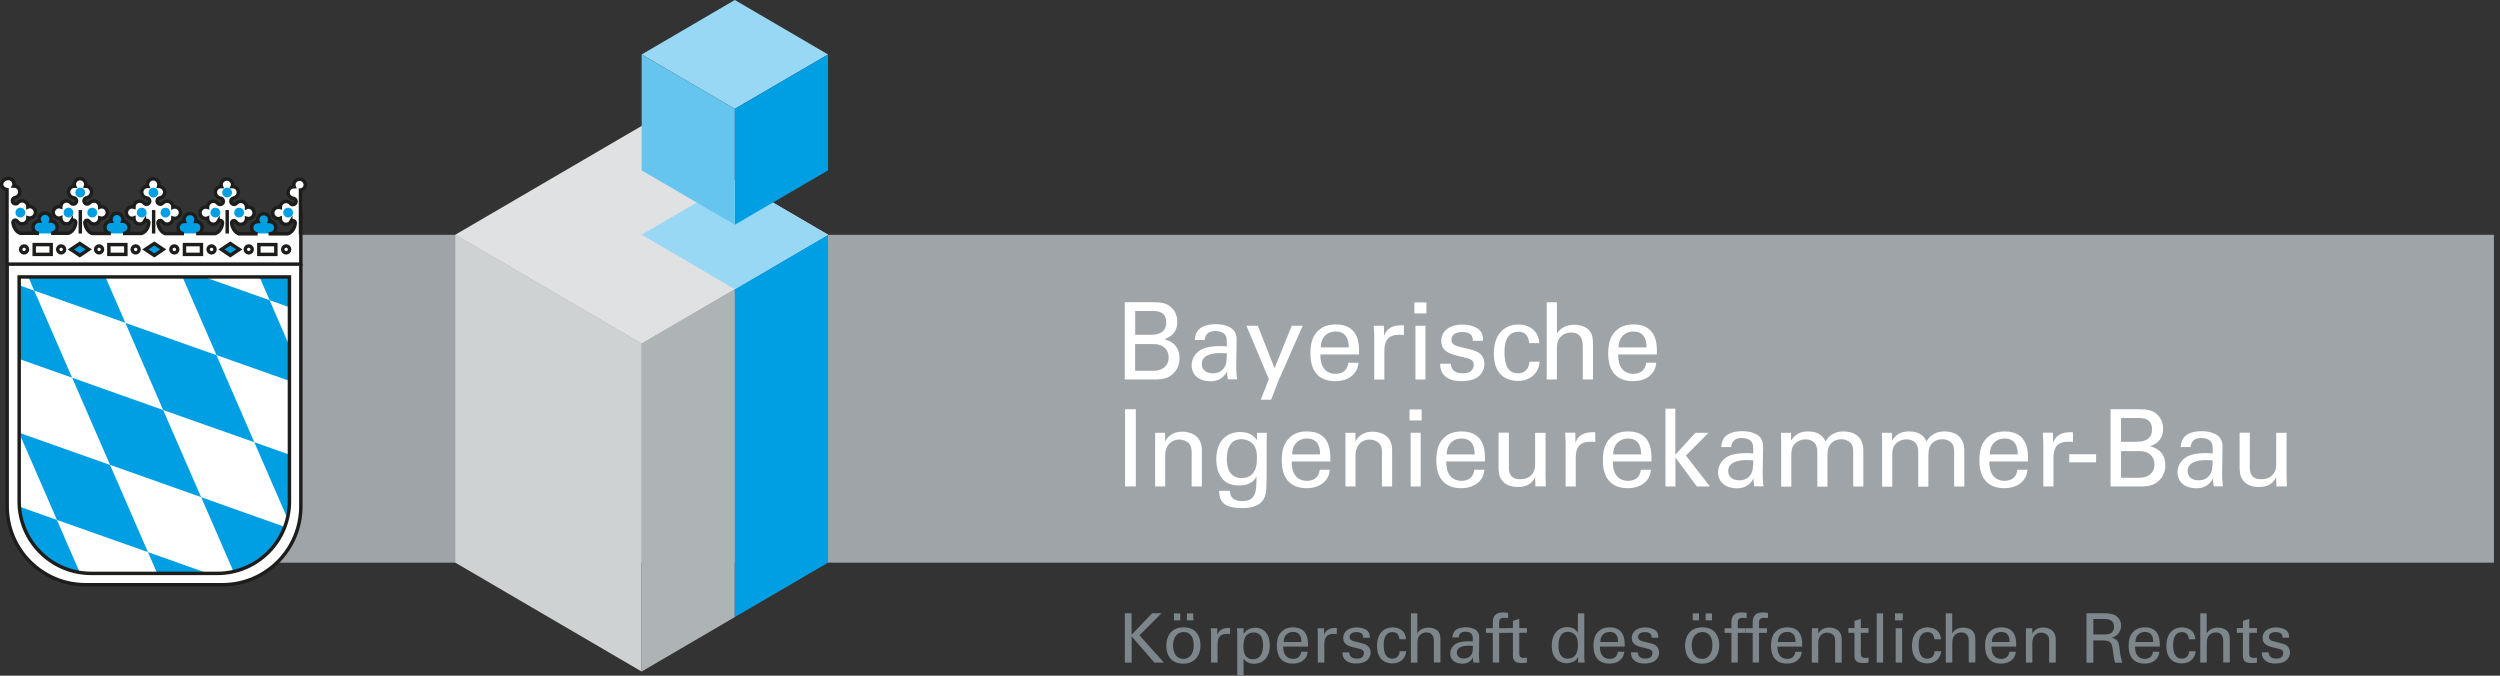 <?xml version="1.0" encoding="UTF-8"?><svg id="a" xmlns="http://www.w3.org/2000/svg" viewBox="0 0 296 80" width="333" height="90"><rect x="0" y="0" width="296" height="80" fill="#333333" stroke="none"/><defs><style>.b{fill:#66c5ee;}.c,.d{fill:none;}.e,.f,.g,.h,.i{fill-rule:evenodd;}.e,.f,.j,.k{fill:#fff;}.f,.g,.l,.d,.k{stroke-width:.41px;}.f,.l,.d,.k{stroke:#1d1d1b;}.g{stroke:#009fe3;}.g,.h,.l,.m{fill:#009fe3;}.i,.n{fill:#009ee2;}.o{fill:#7d868b;}.p{fill:#ced2d3;}.q{fill:#dfe1e2;}.r{fill:#99d8f4;}.s{fill:#aeb4b6;}.t{fill:#9ea4a8;}</style></defs><rect class="t" x="32.69" y="27.8" width="262.59" height="38.82"/><path class="j" d="M35.63,25.01v6.26H.84h0v-9,.19s-.46-.09-.6-.43c-.03-.06-.04-.15-.04-.22,0-.38.41-.68.79-.68s.68.31.68.68c0,.07-.02.16-.04.22h.04c.38,0,.68.31.68.68,0,.35-.27.65-.62.68l.1-.02c-.21,0-.38.18-.38.38s.17.38.38.38c.12,0,.23-.06.31-.15h0c.12-.13.31-.21.51-.21.38,0,.68.31.68.68v.04c.07-.03.15-.04.22-.04.38,0,.68.31.68.68s-.31.68-.68.68c-.07,0-.15,0-.22-.04v.04c0,.38-.31.68-.68.68-.25,0-.46-.13-.58-.32h0c-.05-.06-.13-.12-.23-.12-.15,0-.28.12-.28.28s.18,1.02.84,1.28h2.25c-.4,0-.71-.32-.71-.72s.32-.72.71-.72h.04c-.03-.07-.04-.15-.04-.23,0-.4.32-.72.71-.72s.71.32.71.72c0,.08-.02.16-.04.23h.05c.4,0,.71.32.71.72s-.32.72-.71.72h2.02c.77-.22.9-1.14.9-1.28,0-.15-.12-.28-.28-.28-.11,0-.2.06-.25.16v-.02c-.11.19-.32.31-.56.31-.38,0-.68-.31-.68-.68v-.04c-.07.03-.15.04-.22.04-.38,0-.68-.31-.68-.68s.31-.68.68-.68c.07,0,.15,0,.22.04v-.04c0-.38.31-.68.68-.68.22,0,.42.1.54.27l-.03-.03c.07.08.18.14.3.14.21,0,.38-.18.38-.38s-.17-.38-.38-.38h.02c-.33-.05-.59-.33-.59-.68,0-.38.31-.68.68-.68h.04c-.03-.07-.04-.15-.04-.22,0-.38.31-.68.68-.68s.68.31.68.68c0,.07,0,.16-.04.22h.04c.38,0,.68.31.68.68,0,.35-.27.65-.62.68l.1-.02c-.21,0-.38.18-.38.38s.17.38.38.38c.12,0,.23-.06.31-.15h-.02c.12-.13.31-.21.5-.21.38,0,.68.31.68.68v.04c.07-.03.15-.04.22-.04.38,0,.68.31.68.68s-.31.68-.68.68c-.07,0-.15,0-.22-.04v.04c0,.38-.31.68-.68.68-.24,0-.46-.13-.58-.32h0c-.05-.06-.14-.12-.23-.12-.15,0-.28.12-.28.28s.18,1.02.84,1.28h2.25c-.4,0-.71-.32-.71-.72s.32-.72.71-.72h.04c-.03-.07-.04-.15-.04-.23,0-.4.32-.72.71-.72s.71.32.71.72c0,.08-.02.16-.04.23h.05c.4,0,.71.32.71.72s-.24.72-.64.72h-.07,2.17c.77-.22.9-1.14.9-1.28,0-.15-.12-.28-.28-.28-.11,0-.2.06-.25.16v-.02c-.11.19-.32.31-.56.31-.38,0-.68-.31-.68-.68v-.04c-.07.03-.15.04-.22.04-.38,0-.68-.31-.68-.68s.31-.68.68-.68c.07,0,.15,0,.22.04v-.04c0-.38.31-.68.68-.68.22,0,.42.1.54.27l-.03-.03c.07.08.18.14.3.14.21,0,.38-.18.38-.38s-.17-.38-.38-.38h.02c-.33-.05-.59-.33-.59-.68,0-.38.31-.68.68-.68h.04c-.03-.07-.04-.15-.04-.22,0-.38.31-.68.68-.68s.68.31.68.68c0,.07,0,.16-.04.22h.04c.38,0,.68.31.68.68,0,.35-.27.65-.62.68l.1-.02c-.21,0-.38.18-.38.38s.17.38.38.38c.12,0,.23-.06.31-.15h-.02c.12-.13.31-.21.51-.21.38,0,.68.31.68.68v.04c.07-.03.15-.04.22-.04.37,0,.68.31.68.68s-.31.68-.68.68c-.07,0-.15,0-.22-.04v.04c0,.38-.31.68-.68.68-.25,0-.46-.13-.58-.32h0c-.05-.06-.13-.12-.23-.12-.15,0-.28.12-.28.28s.18,1.02.84,1.28h2.25c-.4,0-.71-.32-.71-.72s.32-.72.71-.72h.04c-.03-.07-.04-.15-.04-.23,0-.4.32-.72.71-.72s.71.32.71.72c0,.08-.02.16-.04.23h.05c.4,0,.71.32.71.72s-.24.72-.64.72h-.07,2.23c.77-.22.9-1.14.9-1.28,0-.15-.12-.28-.28-.28-.11,0-.2.06-.25.16v-.02c-.11.19-.32.31-.56.31-.37,0-.68-.31-.68-.68v-.04c-.06.03-.15.04-.22.04-.38,0-.68-.31-.68-.68s.31-.68.68-.68c.07,0,.15,0,.22.04v-.04c0-.38.31-.68.68-.68.22,0,.42.1.54.27l-.03-.03c.07.08.18.14.3.14.21,0,.38-.18.38-.38s-.17-.38-.38-.38h.02c-.33-.05-.59-.33-.59-.68,0-.38.31-.68.68-.68h.04c-.03-.07-.04-.15-.04-.22,0-.38.31-.68.68-.68s.68.31.68.68c0,.07-.02.16-.04.22h.04c.38,0,.68.31.68.68,0,.35-.27.65-.62.68l.1-.02c-.21,0-.38.18-.38.38s.17.38.38.38c.12,0,.23-.06.31-.15h-.02c.12-.13.31-.21.5-.21.38,0,.68.31.68.68v.04c.06-.03.15-.04.22-.04.38,0,.68.31.68.68s-.31.68-.68.68c-.07,0-.15,0-.22-.04v.04c0,.38-.31.68-.68.68-.25,0-.46-.13-.58-.32h0c-.05-.06-.13-.12-.23-.12-.15,0-.28.12-.28.28s.18,1.02.84,1.28h2.25c-.4,0-.71-.32-.71-.72s.32-.72.71-.72h.04c-.03-.07-.04-.15-.04-.23,0-.4.32-.72.71-.72s.71.32.71.72c0,.08-.02.16-.04.23h.05c.4,0,.71.32.71.72s-.32.72-.71.72h-.14,2.26c.77-.22.9-1.14.9-1.28,0-.15-.12-.28-.28-.28-.11,0-.2.06-.25.16l.02-.02c-.12.19-.33.31-.57.31-.38,0-.68-.31-.68-.68v-.04c-.07.03-.15.04-.22.04-.38,0-.68-.31-.68-.68s.31-.68.68-.68c.07,0,.15,0,.22.04v-.04c0-.38.31-.68.68-.68.22,0,.42.1.54.27l-.03-.03c.07.08.18.14.3.14.21,0,.38-.18.38-.38s-.17-.38-.38-.38h.02c-.33-.05-.59-.33-.59-.68,0-.38.31-.68.68-.68h.04c-.03-.07-.04-.15-.04-.22,0-.38.31-.68.68-.68s.68.31.68.68c0,.07-.02.15-.04.22-.05.18-.31.39-.53.39v-.2,5.44"/><path class="k" d="M.85,31.27v28.69c0,5.13,4.15,9.27,9.27,9.27h16.23c5.12,0,9.27-4.16,9.27-9.27v-28.69"/><polygon class="c" points="4.06 34.41 2.27 33.78 2.27 42.5 8.54 44.72 4.06 34.41"/><polygon class="c" points="23.81 58.87 33.71 62.38 33.71 62.37 23.81 58.86 13.03 55.04 2.27 51.24 2.27 51.24 13.03 55.05 23.81 58.87"/><rect class="n" x="20.23" y="34.42" height="11.44"/><polygon class="i" points="6.74 61.56 9.44 67.77 9.44 67.77 6.74 61.56 6.74 61.56"/><rect class="n" x="4.5" y="50.81" height="11.22"/><rect class="n" x="29.94" y="38.99" height="9.17"/><polygon class="e" points="14.84 38.23 14.84 38.23 4.06 34.41 4.06 34.41 8.54 44.72 19.32 48.55 14.84 38.23"/><polygon class="e" points="8.54 44.72 2.27 42.5 2.27 51.24 13.03 55.04 8.54 44.72"/><path class="e" d="M30.11,52.36l-10.78-3.82,4.49,10.32,9.9,3.51c.12-.32.23-.66.31-1l-3.91-9h0Z"/><polygon class="e" points="4.05 34.41 4.05 34.41 3.35 32.78 2.27 32.78 2.27 33.78 4.06 34.41 4.05 34.41"/><polygon class="e" points="14.84 38.22 25.63 42.04 25.63 42.04 21.6 32.78 12.48 32.78 14.84 38.22 14.84 38.22"/><path class="e" d="M6.74,61.56h0l2.7,6.21c.44.07.9.11,1.36.11h7.81l-1.09-2.5s-10.78-3.82-10.78-3.82Z"/><path class="e" d="M27.64,67.66l-3.82-8.79-10.78-3.82,4.49,10.32,7.07,2.5h1.15c.66,0,1.3-.07,1.91-.21h0Z"/><path class="e" d="M6.74,61.56l-4.47-10.28v8.07c0,.21,0,.43.03.64l4.44,1.57h0Z"/><polygon class="e" points="25.63 42.05 30.11 52.36 34.27 53.84 34.27 45.11 25.63 42.05 25.63 42.05"/><polygon class="e" points="34.27 40.95 34.27 36.38 31.92 35.54 34.27 40.95"/><polygon class="e" points="30.72 32.78 24.12 32.78 31.92 35.54 30.72 32.78"/><polygon class="i" points="2.27 51.24 2.26 51.24 2.27 51.27 2.27 51.24"/><polygon class="h" points="8.54 44.72 13.03 55.04 23.81 58.86 19.32 48.55 8.54 44.72"/><polygon class="h" points="14.84 38.23 19.32 48.55 30.11 52.36 25.63 42.05 14.84 38.23"/><polygon class="h" points="12.48 32.78 3.35 32.78 4.05 34.41 14.84 38.22 12.48 32.78"/><polygon class="h" points="18.61 67.88 24.59 67.88 17.52 65.37 18.61 67.88"/><path class="h" d="M2.3,59.98c.29,3.96,3.29,7.17,7.14,7.79l-2.7-6.21-4.44-1.57h0Z"/><polygon class="h" points="6.74 61.56 17.52 65.37 13.03 55.05 2.27 51.24 2.27 51.27 6.74 61.56"/><path class="h" d="M27.64,67.66c2.79-.64,5.07-2.65,6.07-5.28l-9.89-3.51s3.82,8.79,3.82,8.79Z"/><path class="h" d="M34.03,61.37c.16-.65.24-1.32.24-2.03v-5.51l-4.16-1.47s3.91,9,3.91,9Z"/><polygon class="h" points="34.27 45.1 34.27 40.95 31.92 35.54 24.12 32.78 21.6 32.78 25.63 42.04 34.27 45.1"/><polygon class="h" points="34.27 36.38 34.27 32.78 30.72 32.78 31.92 35.54 34.27 36.38"/><polygon class="m" points="2.29 42.51 8.54 44.72 4.05 34.41 2.29 33.78 2.29 42.51"/><path class="d" d="M34.27,32.79v26.57c0,4.71-3.82,8.53-8.53,8.53h-14.94c-4.71,0-8.53-3.82-8.53-8.53v-26.57s32,0,32,0Z"/><polygon class="l" points="19.32 29.53 18.27 28.83 17.21 29.53 18.27 30.24 19.32 29.53"/><polygon class="l" points="28.33 29.53 27.27 28.83 26.22 29.53 27.27 30.24 28.33 29.53"/><polygon class="l" points="10.51 29.53 9.45 28.83 8.39 29.53 9.45 30.24 10.51 29.53"/><path class="f" d="M2.44,29.53c0-.22.19-.41.41-.41s.41.19.41.41-.19.41-.41.41-.41-.19-.41-.41Z"/><path class="f" d="M15.65,29.53c0-.22.19-.41.41-.41s.41.19.41.41-.19.41-.41.41-.41-.19-.41-.41Z"/><path class="f" d="M11.32,29.53c0-.22.19-.41.41-.41s.41.19.41.41-.19.41-.41.41-.41-.19-.41-.41Z"/><path class="f" d="M6.83,29.53c0-.22.19-.41.41-.41s.41.19.41.41-.19.41-.41.41-.41-.19-.41-.41Z"/><path class="f" d="M20.23,29.53c0-.22.19-.41.41-.41s.41.19.41.41-.19.41-.41.41-.41-.19-.41-.41Z"/><path class="f" d="M24.64,29.53c0-.22.19-.41.41-.41s.41.19.41.41-.19.41-.41.41-.41-.19-.41-.41Z"/><path class="f" d="M29.04,29.53c0-.22.19-.41.41-.41s.41.19.41.41-.19.41-.41.41-.41-.19-.41-.41Z"/><path class="f" d="M33.47,29.53c0-.22.19-.41.41-.41s.41.19.41.41-.19.41-.41.41-.41-.19-.41-.41Z"/><rect class="k" x="4.05" y="28.96" width="2.01" height="1.16"/><rect class="k" x="12.89" y="28.96" width="2.01" height="1.16"/><rect class="k" x="21.84" y="28.96" width="2.01" height="1.16"/><rect class="k" x="30.65" y="28.96" width="2.01" height="1.16"/><line class="d" x1="26.9" y1="27.65" x2="26.9" y2="24.87"/><line class="d" x1="18.19" y1="27.65" x2="18.19" y2="24.87"/><line class="d" x1="9.51" y1="27.65" x2="9.51" y2="24.87"/><path class="m" d="M31.97,26.2h-.05c.03-.07.04-.15.04-.23,0-.4-.32-.72-.71-.72s-.71.32-.71.72c0,.08.02.16.04.23h-.04c-.4,0-.71.32-.71.72s.32.72.71.72h1.43c.4,0,.71-.32.71-.72s-.32-.72-.71-.72Z"/><path class="m" d="M23.28,26.2h-.05c.03-.07.04-.15.04-.23,0-.4-.32-.72-.72-.72s-.72.32-.72.72c0,.08.02.16.04.23h-.04c-.4,0-.72.32-.72.72s.32.72.72.72h1.44c.4,0,.72-.32.72-.72s-.32-.72-.72-.72h0Z"/><path class="m" d="M14.57,26.2h-.05c.03-.07.04-.15.04-.23,0-.4-.32-.72-.72-.72s-.72.32-.72.72c0,.08.02.16.04.23h-.04c-.4,0-.72.32-.72.72s.32.72.72.72h1.44c.4,0,.72-.32.72-.72s-.32-.72-.72-.72h0Z"/><path class="m" d="M6,26.2h-.05c.03-.07.04-.15.04-.23,0-.4-.32-.72-.72-.72s-.72.32-.72.72c0,.08.02.16.04.23h-.04c-.4,0-.72.32-.72.72s.32.72.72.72h1.44c.4,0,.72-.32.72-.72s-.32-.72-.72-.72h0Z"/><path class="d" d="M35.62,25.01v6.26H.83h0v-9,.19s-.46-.09-.6-.43c-.03-.06-.04-.15-.04-.22,0-.38.41-.68.79-.68s.68.31.68.68c0,.07,0,.15-.04.22h.05c.38,0,.68.31.68.68,0,.35-.27.65-.61.68h.1c-.21,0-.38.16-.38.37s.17.38.38.38c.12,0,.23-.06.3-.15h-.02c.13-.13.31-.21.5-.21.38,0,.68.31.68.68v.04c.06-.03.15-.04.22-.04.38,0,.68.31.68.68s-.31.68-.68.68c-.07,0-.15-.02-.22-.04v.04c0,.38-.31.68-.68.68-.25,0-.46-.13-.58-.32h0c-.05-.06-.14-.12-.23-.12-.15,0-.28.12-.28.28s.18,1.02.84,1.28h2.25c-.4,0-.71-.32-.71-.72s.32-.72.71-.72h.04c-.03-.07-.04-.15-.04-.23,0-.4.32-.72.71-.72s.71.32.71.72c0,.08-.02.16-.04.23h.05c.4,0,.71.32.71.72s-.32.72-.71.72h2.02c.77-.22.9-1.14.9-1.28,0-.15-.12-.28-.28-.28-.11,0-.2.06-.25.16v-.02c-.11.19-.32.31-.56.31-.38,0-.68-.31-.68-.68v-.04c-.07.03-.15.04-.22.04-.38,0-.68-.31-.68-.68s.31-.68.68-.68c.07,0,.15.02.22.04v-.04c0-.38.31-.68.68-.68.22,0,.42.1.54.27l-.03-.03c.07.08.18.14.3.14.21,0,.38-.18.38-.38s-.17-.38-.38-.38h.02c-.33-.05-.59-.33-.59-.68,0-.38.31-.68.68-.68h.04c-.03-.07-.04-.15-.04-.22,0-.38.31-.68.68-.68s.68.31.68.68c0,.07-.02.15-.04.22h.04c.38,0,.68.31.68.68,0,.35-.27.65-.62.68h.1c-.21,0-.38.16-.38.37s.17.38.38.38c.12,0,.23-.06.31-.15h0c.12-.13.31-.21.5-.21.38,0,.68.31.68.68v.04c.07-.03.14-.04.22-.04.38,0,.68.31.68.68s-.31.68-.68.68c-.07,0-.15-.02-.22-.04v.04c0,.38-.31.68-.68.68-.25,0-.46-.13-.58-.32h0c-.05-.06-.14-.12-.23-.12-.15,0-.28.12-.28.28s.18,1.02.84,1.28h2.25c-.4,0-.71-.32-.71-.72s.32-.72.71-.72h.04c-.03-.07-.04-.15-.04-.23,0-.4.32-.72.71-.72s.71.32.71.72c0,.08-.02.16-.04.23h.05c.4,0,.71.32.71.72s-.24.72-.64.72h-.07,2.17c.77-.22.9-1.14.9-1.28,0-.15-.12-.28-.28-.28-.11,0-.2.06-.25.16v-.02c-.11.19-.32.31-.56.31-.38,0-.68-.31-.68-.68v-.04c-.07.03-.15.04-.22.04-.38,0-.68-.31-.68-.68s.31-.68.68-.68c.07,0,.15.02.22.04v-.04c0-.38.31-.68.68-.68.22,0,.42.1.54.27l-.03-.03c.07.08.18.14.3.14.21,0,.38-.18.38-.38s-.17-.38-.38-.38h.02c-.33-.05-.59-.33-.59-.68,0-.38.31-.68.68-.68h.04c-.03-.07-.04-.15-.04-.22,0-.38.31-.68.68-.68s.68.31.68.68c0,.07-.02.15-.04.22h.04c.38,0,.68.31.68.68,0,.35-.27.65-.62.68h.1c-.21,0-.38.16-.38.37s.17.38.38.38c.12,0,.23-.06.31-.15h0c.13-.13.31-.21.5-.21.38,0,.68.31.68.68v.04c.07-.03.14-.04.22-.04.38,0,.68.31.68.68s-.31.68-.68.68c-.07,0-.15-.02-.22-.04v.04c0,.38-.31.68-.68.68-.24,0-.46-.13-.58-.32h0c-.05-.06-.14-.12-.23-.12-.15,0-.28.12-.28.28s.18,1.02.84,1.28h2.25c-.4,0-.71-.32-.71-.72s.32-.72.71-.72h.04c-.03-.07-.04-.15-.04-.23,0-.4.32-.72.71-.72s.71.32.71.72c0,.08-.02.16-.04.23h.05c.4,0,.71.32.71.72s-.24.72-.64.72h-.07,2.23c.77-.22.9-1.14.9-1.28,0-.15-.12-.28-.28-.28-.11,0-.2.06-.25.16v-.02c-.11.19-.32.31-.56.31-.38,0-.68-.31-.68-.68v-.04c-.06.03-.15.04-.22.04-.38,0-.68-.31-.68-.68s.31-.68.68-.68c.07,0,.15.02.22.04v-.04c0-.38.31-.68.68-.68.22,0,.42.1.54.27l-.03-.03c.07.08.18.14.3.14.21,0,.38-.18.38-.38s-.17-.38-.38-.38h.02c-.33-.05-.59-.33-.59-.68,0-.38.31-.68.68-.68h.04c-.03-.07-.04-.15-.04-.22,0-.38.31-.68.68-.68s.68.31.68.68c0,.07,0,.15-.04.22h.04c.38,0,.68.31.68.68,0,.35-.27.65-.61.68h.1c-.21,0-.38.16-.38.37s.17.38.38.38c.12,0,.23-.06.3-.15h0c.12-.13.31-.21.5-.21.38,0,.68.31.68.68v.04c.06-.03.15-.04.22-.04.38,0,.68.31.68.68s-.31.68-.68.68c-.07,0-.15-.02-.22-.04v.04c0,.38-.31.68-.68.68-.24,0-.46-.13-.58-.32h0c-.05-.06-.14-.12-.23-.12-.15,0-.28.12-.28.28s.18,1.02.84,1.28h2.25c-.4,0-.71-.32-.71-.72s.32-.72.71-.72h.04c-.03-.07-.04-.15-.04-.23,0-.4.32-.72.71-.72s.71.32.71.72c0,.08-.02.16-.04.23h.05c.4,0,.71.32.71.72s-.32.72-.71.72h-.14,2.26c.77-.22.9-1.14.9-1.28,0-.15-.12-.28-.28-.28-.11,0-.2.06-.25.16v-.02c-.11.19-.32.31-.56.31-.38,0-.68-.31-.68-.68v-.04c-.07.03-.15.04-.22.04-.38,0-.68-.31-.68-.68s.31-.68.68-.68c.07,0,.15.02.22.04v-.04c0-.38.31-.68.68-.68.22,0,.42.1.54.27l-.03-.03c.07.08.18.14.3.14.21,0,.38-.18.38-.38s-.17-.38-.38-.38h.02c-.33-.05-.59-.33-.59-.68,0-.38.31-.68.68-.68h.04c-.03-.07-.04-.15-.04-.22,0-.38.31-.68.68-.68s.68.31.68.68c0,.07-.02.15-.04.22-.05.18-.31.39-.53.39v-.2,5.44"/><path class="g" d="M26.51,22.8c0-.21.17-.38.38-.38s.38.18.38.38-.17.38-.38.38-.38-.18-.38-.38Z"/><path class="g" d="M25.12,25.17c0-.21.17-.38.38-.38s.38.17.38.38-.17.38-.38.38-.38-.17-.38-.38Z"/><path class="g" d="M27.93,25.17c0-.21.17-.38.38-.38s.38.17.38.38-.17.38-.38.38-.38-.17-.38-.38Z"/><path class="g" d="M17.79,22.8c0-.21.17-.38.38-.38s.38.18.38.38-.17.38-.38.38-.38-.18-.38-.38Z"/><path class="g" d="M16.4,25.17c0-.21.17-.38.38-.38s.38.17.38.38-.17.38-.38.38-.38-.17-.38-.38Z"/><path class="g" d="M19.21,25.17c0-.21.17-.38.38-.38s.38.17.38.38-.17.38-.38.38-.38-.17-.38-.38Z"/><path class="g" d="M9.12,22.8c0-.21.17-.38.38-.38s.38.18.38.38-.17.38-.38.38-.38-.18-.38-.38Z"/><path class="g" d="M7.73,25.17c0-.21.17-.38.38-.38s.38.17.38.38-.17.38-.38.38-.38-.17-.38-.38Z"/><path class="g" d="M10.54,25.17c0-.21.17-.38.38-.38s.38.17.38.38-.17.38-.38.38-.38-.17-.38-.38Z"/><path class="g" d="M2.03,25.17c0-.21.17-.38.38-.38s.38.17.38.38-.17.38-.38.38-.38-.17-.38-.38Z"/><path class="g" d="M33.74,25.17c0-.21.17-.38.38-.38s.38.17.38.38-.17.38-.38.38-.38-.17-.38-.38Z"/><polygon class="q" points="98.04 27.79 75.97 14.91 53.91 27.79 75.97 40.68 98.04 27.79"/><polygon class="p" points="53.91 66.62 53.91 27.79 75.97 40.68 75.97 79.51 53.91 66.62"/><polygon class="s" points="75.97 79.51 87 73.06 87 34.24 75.97 40.68 75.97 79.51"/><polyline class="m" points="98.04 27.79 87 34.24 87 73.06 98.04 66.62"/><polygon class="r" points="98.04 27.79 87 34.24 75.97 27.79 87 21.35 98.04 27.79"/><polygon class="r" points="98.04 6.45 87 12.89 75.97 6.45 87 0 98.04 6.45"/><polygon class="m" points="98.04 6.45 98.04 20.17 87 26.61 87 12.89 98.04 6.45"/><polygon class="b" points="87 12.89 75.97 6.45 75.97 20.17 87 26.61 87 12.89"/><path class="j" d="M133.17,35.78h3.27c1.11,0,1.74.11,2.3.68.39.38.65.92.65,1.64,0,1.51-1.1,1.9-1.55,2.06.54.15,1.82.54,1.82,2.28,0,1.24-.8,1.88-1.1,2.07-.63.42-1.34.42-2.06.42h-3.33v-9.14ZM134.4,39.64h1.78c.43,0,1.9,0,1.9-1.44s-1.16-1.38-1.85-1.38h-1.82v2.82ZM134.4,43.9h2.17c1,0,1.8-.53,1.8-1.58,0-.92-.63-1.58-1.75-1.58h-2.22v3.16h0Z"/><path class="j" d="M145.4,44.93c-.09-.31-.11-.62-.11-.95-.57,1.05-1.43,1.16-1.96,1.16-1.45,0-2.24-.82-2.24-1.88,0-.51.18-1.31,1.11-1.86.68-.38,1.69-.42,2.2-.42.31,0,.49,0,.86.04,0-.79,0-1.13-.23-1.41-.24-.31-.76-.42-1.1-.42-1.2,0-1.27.82-1.28,1.07h-1.19c.04-.33.07-.77.44-1.2.48-.54,1.38-.68,2.05-.68.93,0,1.92.29,2.26.93.2.38.21.68.21.97l-.05,3.04c0,.1,0,.95.1,1.59h-1.07v.02ZM144.58,41.8c-.48,0-2.29,0-2.29,1.3,0,.41.25,1.1,1.31,1.1.61,0,1.06-.24,1.35-.68.27-.43.28-.79.31-1.67-.21-.03-.39-.04-.68-.04h0Z"/><path class="j" d="M151.42,44.96l-.92,2.37h-1.23l.96-2.43-2.65-6.33h1.34l1.99,5.02,2.03-5.02h1.3l-2.82,6.39h0Z"/><path class="j" d="M156.33,41.97c-.03,1.31.52,2.29,1.82,2.29.78,0,1.4-.41,1.5-1.31h1.19c-.04.31-.09.83-.55,1.33-.28.31-.92.85-2.19.85-2,0-2.95-1.24-2.95-3.26,0-1.25.25-2.29,1.26-2.99.61-.43,1.37-.47,1.74-.47,2.85,0,2.79,2.52,2.76,3.56h-4.58ZM159.69,41.13c0-.61-.1-1.88-1.57-1.88-.77,0-1.71.47-1.74,1.88h3.31Z"/><path class="j" d="M162.71,39.87c0-.43-.03-.87-.06-1.3h1.2l.03,1.23c.23-.89.99-1.18,1.52-1.25.35-.05.62-.04.82-.03v1.17c-.06-.03-.14-.04-.23-.05s-.2,0-.34,0c-1.41,0-1.74.83-1.74,1.92v3.38h-1.2v-5.06h0Z"/><path class="j" d="M167.46,35.81h1.43v1.3h-1.43v-1.3ZM167.59,38.57h1.19v6.36h-1.19v-6.36Z"/><path class="j" d="M171.78,43.04c0,.48.24,1.16,1.4,1.16.49,0,.86-.09,1.11-.41.13-.17.2-.38.2-.59,0-.62-.44-.73-1.4-.95-1.33-.31-2.44-.57-2.44-1.9,0-1.17,1.01-1.92,2.48-1.92.8,0,1.92.23,2.29.99.17.35.17.66.17.93h-1.21c.04-.96-.8-1.04-1.23-1.04-.18,0-1.3,0-1.3.92,0,.58.57.72.9.81,1.76.42,2.14.52,2.52.87.35.33.48.77.48,1.18,0,.71-.39,1.31-.86,1.61-.56.34-1.23.43-1.89.43-1.3,0-2.5-.53-2.48-2.06h1.25v-.02Z"/><path class="j" d="M181.05,40.61c-.03-.29-.11-1.33-1.27-1.33-1.65,0-1.65,1.92-1.65,2.4,0,1.3.31,2.52,1.58,2.52,1.02,0,1.35-.76,1.38-1.38h1.2c-.07,1.24-1,2.28-2.57,2.28-.43,0-1.42-.09-2.09-.82-.38-.44-.76-1.11-.76-2.43,0-2.65,1.62-3.43,2.89-3.43.42,0,1.37.09,1.95.79.47.55.51,1.06.54,1.42h-1.2Z"/><path class="j" d="M183.14,35.79h1.2v3.71c.39-.68,1.18-1.05,2.06-1.05.68,0,1.64.24,2,1.02.13.25.21.56.21,1.48v3.98h-1.21v-3.76c0-.57,0-1.8-1.37-1.8-.89,0-1.33.55-1.5.85-.2.35-.2.95-.2,1.34v3.37h-1.2v-9.13h0Z"/><path class="j" d="M191.59,41.97c-.03,1.31.52,2.29,1.82,2.29.78,0,1.4-.41,1.5-1.31h1.19c-.04.31-.09.83-.55,1.33-.28.31-.92.85-2.19.85-2,0-2.95-1.24-2.95-3.26,0-1.25.25-2.29,1.26-2.99.61-.43,1.37-.47,1.74-.47,2.85,0,2.79,2.52,2.76,3.56h-4.58ZM194.95,41.13c0-.61-.1-1.88-1.57-1.88-.78,0-1.71.47-1.74,1.88h3.31Z"/><path class="j" d="M133.21,48.45h1.27v9.14h-1.27v-9.14Z"/><path class="j" d="M136.77,51.97v-.73h1.18v1.03c.15-.27.61-1.16,2.05-1.16.57,0,2.3.21,2.3,2.17v4.32h-1.21v-4.04c0-.42-.06-.8-.34-1.09-.31-.29-.72-.43-1.13-.43-.86,0-1.66.62-1.66,1.9v3.66h-1.19v-5.63h0Z"/><path class="j" d="M145.61,58.09c.05.71.35,1.24,1.48,1.24,1.66,0,1.68-1.2,1.68-2.92-.51,1.05-1.71,1.07-2.09,1.07-.58,0-1.42-.13-1.95-.79-.55-.65-.72-1.5-.72-2.34,0-2.16,1.27-3.2,2.82-3.2,1.28,0,1.75.63,2,.96v-.87h1.17l-.03,1.16v3.98c0,1.54-.06,2.16-.31,2.64-.54,1.02-1.78,1.14-2.65,1.14-2.54,0-2.62-1.19-2.67-2.05h1.28ZM148.39,55.96c.25-.33.43-.68.43-1.82,0-.8-.18-1.25-.49-1.58-.31-.34-.82-.56-1.37-.56-1.51,0-1.71,1.52-1.71,2.33,0,.97.29,2.27,1.75,2.27.69,0,1.1-.25,1.4-.63h0Z"/><path class="j" d="M152.94,54.64c-.03,1.31.52,2.29,1.82,2.29.78,0,1.4-.41,1.5-1.31h1.19c-.04.31-.09.83-.55,1.33-.28.31-.92.85-2.19.85-2,0-2.95-1.24-2.95-3.26,0-1.25.25-2.29,1.25-2.99.61-.43,1.37-.47,1.74-.47,2.85,0,2.79,2.52,2.76,3.56h-4.57ZM156.3,53.8c0-.61-.1-1.88-1.57-1.88-.77,0-1.71.47-1.74,1.88h3.31Z"/><path class="j" d="M159.3,51.97v-.73h1.18v1.03c.15-.27.61-1.16,2.05-1.16.57,0,2.3.21,2.3,2.17v4.32h-1.21v-4.04c0-.42-.05-.8-.34-1.09-.31-.29-.72-.43-1.13-.43-.86,0-1.66.62-1.66,1.9v3.66h-1.19v-5.63h0Z"/><path class="j" d="M166.89,48.48h1.43v1.3h-1.43v-1.3ZM167.02,51.24h1.19v6.36h-1.19v-6.36Z"/><path class="j" d="M171.24,54.64c-.03,1.31.52,2.29,1.82,2.29.77,0,1.4-.41,1.5-1.31h1.19c-.04.31-.09.83-.55,1.33-.28.31-.92.85-2.19.85-2,0-2.95-1.24-2.95-3.26,0-1.25.25-2.29,1.25-2.99.61-.43,1.37-.47,1.74-.47,2.85,0,2.79,2.52,2.76,3.56h-4.57ZM174.6,53.8c0-.61-.1-1.88-1.57-1.88-.78,0-1.71.47-1.74,1.88h3.31Z"/><path class="j" d="M178.65,51.24v4.09c0,.62.14,1.41,1.35,1.41.59,0,1.16-.2,1.49-.71.27-.38.27-.87.27-1.19v-3.6h1.23v5.16c0,.13.03.83.04,1.19h-1.24l-.03-1.09c-.23.44-.66,1.16-2.03,1.16-1.57,0-2.3-.9-2.3-2.16v-4.27h1.22Z"/><path class="j" d="M185.37,52.53c0-.43-.03-.87-.06-1.3h1.2l.03,1.23c.23-.89.99-1.18,1.52-1.25.35-.05.62-.04.82-.03v1.17c-.06-.03-.14-.04-.23-.05s-.2,0-.34,0c-1.41,0-1.74.83-1.74,1.92v3.38h-1.2v-5.07h0Z"/><path class="j" d="M190.96,54.64c-.03,1.31.52,2.29,1.82,2.29.78,0,1.4-.41,1.5-1.31h1.19c-.04.31-.09.83-.55,1.33-.28.31-.92.85-2.19.85-2,0-2.95-1.24-2.95-3.26,0-1.25.25-2.29,1.25-2.99.61-.43,1.37-.47,1.74-.47,2.85,0,2.79,2.52,2.76,3.56h-4.57ZM194.31,53.8c0-.61-.1-1.88-1.57-1.88-.77,0-1.71.47-1.74,1.88h3.31Z"/><path class="j" d="M197.18,48.39h1.18v5.45l2.38-2.6h1.55l-2.68,2.7,2.85,3.66h-1.55l-2.54-3.43v3.43h-1.18v-9.21h0Z"/><path class="j" d="M207.73,57.6c-.09-.31-.11-.62-.11-.95-.57,1.05-1.43,1.16-1.96,1.16-1.45,0-2.24-.82-2.24-1.88,0-.51.18-1.31,1.11-1.86.68-.38,1.69-.42,2.2-.42.31,0,.49,0,.86.04,0-.79,0-1.13-.23-1.41-.24-.31-.76-.42-1.1-.42-1.2,0-1.27.82-1.28,1.07h-1.19c.04-.33.07-.77.44-1.2.48-.54,1.38-.68,2.05-.68.93,0,1.92.29,2.26.93.2.38.21.68.21.97l-.05,3.04c0,.1,0,.95.1,1.59h-1.07v.02ZM206.91,54.47c-.48,0-2.29,0-2.29,1.3,0,.41.25,1.1,1.31,1.1.61,0,1.06-.24,1.35-.68.27-.43.28-.79.31-1.67-.21-.03-.39-.04-.68-.04h0Z"/><path class="j" d="M210.89,52.09l-.03-.85h1.2v.93c.61-1,1.47-1.09,2.02-1.09,1.41,0,1.85.72,2.07,1.19.21-.35.73-1.19,2.14-1.19.92,0,2.33.38,2.33,2.26v4.27h-1.2v-4.08c0-.56-.1-.8-.21-.96-.2-.29-.61-.56-1.21-.56-.78,0-1.19.44-1.35.68-.28.39-.28,1.09-.28,1.37v3.56h-1.2v-4.2c0-.79-.45-1.4-1.4-1.4-.81,0-1.26.51-1.4.69-.27.37-.28.89-.28,1.3v3.61h-1.2v-5.51h0Z"/><path class="j" d="M222.84,52.09l-.03-.85h1.2v.93c.61-1,1.47-1.09,2.02-1.09,1.41,0,1.85.72,2.07,1.19.21-.35.73-1.19,2.14-1.19.92,0,2.33.38,2.33,2.26v4.27h-1.2v-4.08c0-.56-.1-.8-.21-.96-.2-.29-.61-.56-1.21-.56-.77,0-1.19.44-1.35.68-.28.39-.28,1.09-.28,1.37v3.56h-1.2v-4.2c0-.79-.45-1.4-1.4-1.4-.81,0-1.25.51-1.4.69-.27.37-.28.89-.28,1.3v3.61h-1.2v-5.51h0Z"/><path class="j" d="M235.54,54.64c-.03,1.31.52,2.29,1.82,2.29.78,0,1.4-.41,1.5-1.31h1.19c-.04.31-.09.83-.55,1.33-.28.31-.92.85-2.19.85-2,0-2.95-1.24-2.95-3.26,0-1.25.25-2.29,1.25-2.99.61-.43,1.37-.47,1.74-.47,2.85,0,2.79,2.52,2.76,3.56h-4.57ZM238.9,53.8c0-.61-.1-1.88-1.57-1.88-.78,0-1.71.47-1.74,1.88h3.31Z"/><path class="j" d="M241.93,52.53c0-.43-.03-.87-.06-1.3h1.2l.03,1.23c.23-.89.99-1.18,1.52-1.25.35-.05.62-.04.82-.03v1.17c-.06-.03-.14-.04-.23-.05s-.2,0-.34,0c-1.41,0-1.74.83-1.74,1.92v3.38h-1.2v-5.07h0Z"/><path class="j" d="M245,53.78h3.18v.96h-3.18v-.96Z"/><path class="j" d="M249.89,48.45h3.27c1.11,0,1.74.11,2.3.68.39.38.65.92.65,1.64,0,1.51-1.1,1.9-1.55,2.06.53.15,1.82.54,1.82,2.28,0,1.24-.8,1.88-1.1,2.07-.63.42-1.34.42-2.06.42h-3.33v-9.14h0ZM251.12,52.31h1.78c.43,0,1.9,0,1.9-1.44s-1.16-1.38-1.85-1.38h-1.82v2.82ZM251.12,56.57h2.17c1,0,1.8-.53,1.8-1.58,0-.92-.63-1.58-1.75-1.58h-2.21v3.16h0Z"/><path class="j" d="M262.13,57.6c-.09-.31-.11-.62-.11-.95-.57,1.05-1.43,1.16-1.96,1.16-1.45,0-2.24-.82-2.24-1.88,0-.51.18-1.31,1.11-1.86.68-.38,1.69-.42,2.2-.42.31,0,.49,0,.86.04,0-.79,0-1.13-.23-1.41-.24-.31-.76-.42-1.1-.42-1.2,0-1.27.82-1.28,1.07h-1.19c.04-.33.07-.77.44-1.2.48-.54,1.38-.68,2.05-.68.93,0,1.92.29,2.26.93.2.38.21.68.21.97l-.05,3.04c0,.1,0,.95.1,1.59h-1.07v.02ZM261.3,54.47c-.48,0-2.29,0-2.29,1.3,0,.41.25,1.1,1.31,1.1.61,0,1.06-.24,1.35-.68.27-.43.28-.79.31-1.67-.21-.03-.39-.04-.68-.04h0Z"/><path class="j" d="M266.38,51.24v4.09c0,.62.14,1.41,1.35,1.41.59,0,1.16-.2,1.5-.71.27-.38.27-.87.27-1.19v-3.6h1.23v5.16c0,.13.03.83.04,1.19h-1.24l-.03-1.09c-.23.44-.66,1.16-2.03,1.16-1.57,0-2.3-.9-2.3-2.16v-4.27h1.21Z"/><path class="o" d="M133.17,72.61h.81v2.55l2.43-2.55h1.11l-2.61,2.61,2.9,3.23h-1.13l-2.69-3.1v3.1h-.81v-5.84h0Z"/><path class="o" d="M140.15,74.28c1.63,0,1.99,1.28,1.99,2.13,0,1.19-.68,2.17-2.05,2.17s-2-.93-2-2.12c0-1,.47-2.18,2.06-2.18h0ZM140.11,78.02c.57,0,1.23-.42,1.23-1.64,0-1.01-.47-1.55-1.18-1.55-.48,0-1.27.31-1.27,1.58,0,.83.35,1.6,1.22,1.6h0ZM139,72.63h.74v.82h-.74v-.82ZM140.53,72.63h.75v.82h-.75v-.82Z"/><path class="o" d="M143.39,75.21c0-.28-.02-.56-.04-.82h.77l.02.79c.15-.56.63-.75.97-.81.23-.03.4-.03.53-.02v.74s-.09-.03-.15-.04h-.22c-.9,0-1.11.54-1.11,1.23v2.16h-.77v-3.24h0Z"/><path class="o" d="M146.49,75.05c0-.18,0-.28-.03-.67h.77l.02.68c.38-.64,1.05-.74,1.39-.74.87,0,1.7.6,1.7,2.1s-.88,2.17-1.85,2.17c-.59,0-1.03-.25-1.25-.61v2.02h-.75v-4.96h0ZM148.36,78.05c.19,0,.6-.04.86-.4.29-.4.33-.98.33-1.27,0-.73-.22-1.49-1.12-1.49-1.21,0-1.21,1.29-1.21,1.65,0,.49.07,1.51,1.14,1.51h0Z"/><path class="o" d="M151.94,76.55c-.02.84.33,1.46,1.17,1.46.49,0,.89-.26.95-.84h.76c-.03.2-.06.54-.35.85-.18.2-.58.55-1.4.55-1.28,0-1.89-.8-1.89-2.08,0-.81.16-1.46.81-1.91.39-.28.87-.3,1.11-.3,1.82,0,1.78,1.61,1.77,2.28h-2.92ZM154.09,76.01c0-.39-.06-1.19-1-1.19-.49,0-1.09.3-1.11,1.19h2.11Z"/><path class="o" d="M156.03,75.21c0-.28-.02-.56-.04-.82h.77l.02.79c.15-.56.63-.75.97-.81.23-.03.4-.03.53-.02v.74s-.09-.03-.15-.04h-.22c-.9,0-1.11.54-1.11,1.23v2.16h-.77v-3.24h0Z"/><path class="o" d="M159.76,77.24c0,.31.16.74.89.74.31,0,.55-.06.71-.26.08-.1.13-.24.13-.38,0-.4-.29-.47-.89-.61-.85-.19-1.56-.36-1.56-1.21,0-.74.65-1.23,1.58-1.23.51,0,1.22.15,1.46.63.1.22.1.42.1.59h-.78c.03-.61-.51-.67-.79-.67-.11,0-.82,0-.82.58,0,.37.36.46.57.52,1.13.27,1.37.33,1.61.56.22.21.31.49.31.75,0,.45-.25.84-.55,1.03-.35.22-.79.28-1.2.28-.82,0-1.59-.34-1.58-1.32h.81Z"/><path class="o" d="M165.69,75.69c-.02-.19-.07-.85-.81-.85-1.05,0-1.05,1.22-1.05,1.53,0,.83.2,1.61,1.01,1.61.65,0,.87-.48.88-.88h.77c-.05.8-.64,1.45-1.64,1.45-.28,0-.91-.06-1.33-.53-.24-.29-.48-.71-.48-1.55,0-1.69,1.04-2.19,1.84-2.19.27,0,.87.06,1.25.5.3.35.32.68.34.91h-.78Z"/><path class="o" d="M167.04,72.62h.77v2.37c.25-.43.75-.68,1.32-.68.43,0,1.05.16,1.28.65.08.17.14.35.14.94v2.54h-.78v-2.41c0-.36,0-1.15-.87-1.15-.56,0-.85.35-.95.55-.13.22-.13.61-.13.86v2.16h-.77v-5.83h0Z"/><path class="o" d="M174.47,78.45c-.06-.2-.07-.4-.07-.61-.36.68-.92.74-1.26.74-.93,0-1.43-.53-1.43-1.19,0-.32.11-.84.71-1.19.43-.24,1.08-.27,1.41-.27.19,0,.31,0,.55.03,0-.5,0-.72-.15-.9-.16-.2-.48-.27-.7-.27-.77,0-.81.53-.81.68h-.76c.03-.21.05-.49.29-.77.31-.34.88-.43,1.31-.43.59,0,1.22.19,1.44.6.13.24.14.43.14.62l-.03,1.94c0,.06,0,.61.06,1.02h-.69ZM173.95,76.45c-.31,0-1.46,0-1.46.82,0,.26.16.7.84.7.39,0,.68-.16.87-.43.17-.28.18-.5.19-1.06-.14-.02-.25-.03-.43-.03h0Z"/><path class="o" d="M178.55,73.17c-.13,0-.29-.02-.44-.02-.61,0-.61.31-.61.59v.64h.94v.55h-.94v3.51h-.75v-3.51h-.81v-.55h.81v-.46c0-.56.04-.76.17-.97.17-.26.49-.44,1.02-.44.22,0,.46.03.62.06v.61Z"/><path class="o" d="M178.41,74.36h.72v-.85l.75-.24v1.09h.91v.56h-.91v2.43c0,.2,0,.55.55.55.16,0,.3-.03.36-.04v.59c-.14.03-.35.05-.63.05-.69,0-1.03-.2-1.03-.87v-2.71h-.72s0-.56,0-.56Z"/><path class="o" d="M186.82,72.62h.76v5.18c0,.09.02.43.04.65h-.76l-.02-.65c-.06.11-.16.29-.36.43-.33.22-.73.3-1,.3-.55,0-1.75-.29-1.75-2.06,0-1.55.88-2.22,1.83-2.22.87,0,1.17.52,1.26.68v-2.32.02ZM186.53,75.22c-.16-.21-.46-.42-.89-.42-1.12,0-1.12,1.35-1.12,1.63,0,.72.19,1.55,1.12,1.55,1.19,0,1.19-1.31,1.19-1.64,0-.59-.14-.92-.31-1.13h0Z"/><path class="o" d="M189.43,76.55c-.02.84.33,1.46,1.17,1.46.49,0,.89-.26.95-.84h.76c-.03.2-.06.54-.35.85-.18.2-.58.55-1.4.55-1.28,0-1.89-.8-1.89-2.08,0-.81.16-1.46.81-1.91.39-.28.87-.3,1.11-.3,1.82,0,1.78,1.61,1.77,2.28h-2.92ZM191.58,76.01c0-.39-.06-1.19-1-1.19-.49,0-1.09.3-1.11,1.19h2.11Z"/><path class="o" d="M193.92,77.24c0,.31.16.74.89.74.31,0,.55-.06.71-.26.08-.1.13-.24.13-.38,0-.4-.29-.47-.89-.61-.85-.19-1.56-.36-1.56-1.21,0-.74.65-1.23,1.58-1.23.51,0,1.22.15,1.46.63.1.22.1.42.1.59h-.78c.03-.61-.51-.67-.79-.67-.11,0-.82,0-.82.58,0,.37.36.46.57.52,1.13.27,1.37.33,1.61.56.22.21.31.49.31.75,0,.45-.25.84-.55,1.03-.35.22-.79.28-1.2.28-.82,0-1.59-.34-1.58-1.32h.81Z"/><path class="o" d="M201.57,74.28c1.63,0,1.99,1.28,1.99,2.13,0,1.19-.68,2.17-2.05,2.17s-2-.93-2-2.12c0-1,.47-2.18,2.06-2.18h0ZM201.52,78.02c.57,0,1.23-.42,1.23-1.64,0-1.01-.47-1.55-1.18-1.55-.48,0-1.27.31-1.27,1.58,0,.83.35,1.6,1.22,1.6h0ZM200.42,72.63h.74v.82h-.74v-.82ZM201.95,72.63h.75v.82h-.75v-.82Z"/><path class="o" d="M206.8,73.17c-.13,0-.29-.02-.44-.02-.61,0-.61.31-.61.59v.64h.94v.55h-.94v3.51h-.75v-3.51h-.81v-.55h.81v-.46c0-.56.04-.76.17-.97.17-.26.49-.44,1.02-.44.22,0,.46.03.62.06v.61Z"/><path class="o" d="M209.32,73.17c-.13,0-.29-.02-.44-.02-.61,0-.61.31-.61.59v.64h.94v.55h-.94v3.51h-.75v-3.51h-.81v-.55h.81v-.46c0-.56.04-.76.17-.97.17-.26.49-.44,1.02-.44.22,0,.46.03.62.06v.61Z"/><path class="o" d="M210.45,76.55c-.02.84.33,1.46,1.17,1.46.49,0,.89-.26.95-.84h.76c-.03.2-.06.54-.35.85-.18.2-.58.55-1.4.55-1.28,0-1.89-.8-1.89-2.08,0-.81.16-1.46.81-1.91.39-.28.87-.3,1.11-.3,1.82,0,1.78,1.61,1.77,2.28h-2.92ZM212.6,76.01c0-.39-.06-1.19-1-1.19-.49,0-1.09.3-1.11,1.19h2.11Z"/><path class="o" d="M214.53,74.85v-.47h.75v.66c.09-.17.39-.74,1.31-.74.36,0,1.47.14,1.47,1.39v2.76h-.78v-2.58c0-.27-.04-.51-.22-.69-.19-.19-.46-.28-.72-.28-.55,0-1.06.4-1.06,1.21v2.34h-.76v-3.59h0Z"/><path class="o" d="M218.85,74.36h.72v-.85l.75-.24v1.09h.91v.56h-.91v2.43c0,.2,0,.55.55.55.16,0,.3-.03.36-.04v.59c-.14.03-.35.05-.63.05-.69,0-1.03-.2-1.03-.87v-2.71h-.72s0-.56,0-.56Z"/><path class="o" d="M222.2,72.62h.76v5.83h-.76v-5.83Z"/><path class="o" d="M224.37,72.62h.92v.83h-.92v-.83ZM224.45,74.39h.76v4.06h-.76v-4.06Z"/><path class="o" d="M229.03,75.69c-.02-.19-.07-.85-.81-.85-1.05,0-1.05,1.22-1.05,1.53,0,.83.2,1.61,1.01,1.61.65,0,.87-.48.88-.88h.77c-.05.8-.64,1.45-1.64,1.45-.28,0-.91-.06-1.33-.53-.24-.29-.48-.71-.48-1.55,0-1.69,1.04-2.19,1.84-2.19.27,0,.87.06,1.25.5.3.35.32.68.34.91h-.78Z"/><path class="o" d="M230.37,72.62h.77v2.37c.25-.43.75-.68,1.32-.68.43,0,1.05.16,1.28.65.08.17.14.35.14.94v2.54h-.78v-2.41c0-.36,0-1.15-.87-1.15-.56,0-.85.35-.95.55-.13.22-.13.61-.13.86v2.16h-.77v-5.83h0Z"/><path class="o" d="M235.79,76.55c-.02.84.33,1.46,1.17,1.46.49,0,.89-.26.95-.84h.76c-.03.2-.06.54-.35.85-.18.2-.58.55-1.4.55-1.28,0-1.89-.8-1.89-2.08,0-.81.16-1.46.81-1.91.39-.28.87-.3,1.11-.3,1.82,0,1.78,1.61,1.77,2.28h-2.92ZM237.94,76.01c0-.39-.06-1.19-1-1.19-.49,0-1.09.3-1.11,1.19h2.11,0Z"/><path class="o" d="M239.87,74.85v-.47h.75v.66c.09-.17.39-.74,1.31-.74.36,0,1.47.14,1.47,1.39v2.76h-.78v-2.58c0-.27-.03-.51-.22-.69s-.46-.28-.72-.28c-.55,0-1.05.4-1.05,1.21v2.34h-.76s0-3.59,0-3.59Z"/><path class="o" d="M247.06,72.61h2.09c.3,0,.92,0,1.34.28.43.28.65.72.65,1.19,0,.42-.16.78-.42,1.04-.25.25-.51.33-.68.38.56.15.81.4.89,1.13.08.68.14,1.19.36,1.83h-.87c-.13-.39-.21-1.1-.27-1.55-.09-.85-.3-1.09-1.28-1.09h-1.02v2.64h-.81v-5.84h0ZM247.85,75.12h1.28c.09,0,.55,0,.77-.13.11-.06.4-.28.4-.76,0-.94-.84-.94-1.17-.94h-1.28v1.83h0Z"/><path class="o" d="M252.79,76.55c-.02.84.33,1.46,1.17,1.46.49,0,.89-.26.95-.84h.76c-.03.2-.06.54-.35.85-.18.2-.58.55-1.4.55-1.28,0-1.89-.8-1.89-2.08,0-.81.16-1.46.81-1.91.39-.28.87-.3,1.11-.3,1.82,0,1.78,1.61,1.77,2.28h-2.92ZM254.94,76.01c0-.39-.06-1.19-1-1.19-.49,0-1.09.3-1.11,1.19h2.11Z"/><path class="o" d="M259.16,75.69c-.02-.19-.07-.85-.81-.85-1.05,0-1.05,1.22-1.05,1.53,0,.83.2,1.61,1.01,1.61.65,0,.87-.48.88-.88h.77c-.05.8-.64,1.45-1.65,1.45-.28,0-.91-.06-1.33-.53-.24-.29-.48-.71-.48-1.55,0-1.69,1.04-2.19,1.84-2.19.27,0,.87.06,1.25.5.3.35.32.68.34.91h-.77Z"/><path class="o" d="M260.5,72.62h.77v2.37c.25-.43.75-.68,1.32-.68.43,0,1.05.16,1.28.65.08.17.14.35.14.94v2.54h-.78v-2.41c0-.36,0-1.15-.87-1.15-.56,0-.85.35-.95.55-.13.22-.13.61-.13.86v2.16h-.77v-5.83h0Z"/><path class="o" d="M264.84,74.36h.72v-.85l.75-.24v1.09h.91v.56h-.91v2.43c0,.2,0,.55.55.55.16,0,.3-.03.36-.04v.59c-.14.03-.35.05-.63.05-.69,0-1.03-.2-1.03-.87v-2.71h-.72v-.56h0Z"/><path class="o" d="M268.61,77.24c0,.31.16.74.89.74.31,0,.55-.06.71-.26.08-.1.13-.24.13-.38,0-.4-.29-.47-.89-.61-.85-.19-1.56-.36-1.56-1.21,0-.74.65-1.23,1.58-1.23.51,0,1.22.15,1.46.63.1.22.1.42.1.59h-.78c.03-.61-.51-.67-.79-.67-.11,0-.82,0-.82.58,0,.37.36.46.57.52,1.12.27,1.37.33,1.61.56.23.21.31.49.31.75,0,.45-.25.84-.55,1.03-.35.22-.79.28-1.2.28-.82,0-1.59-.34-1.58-1.32h.81Z"/></svg><!-- shutdown: es sind Fehler in Datei /homepages/5/d4298755600/htdocs/akira/_cms/_configs/config-website.0.global.php aufgetreten. Das wird gemeldet. -->
